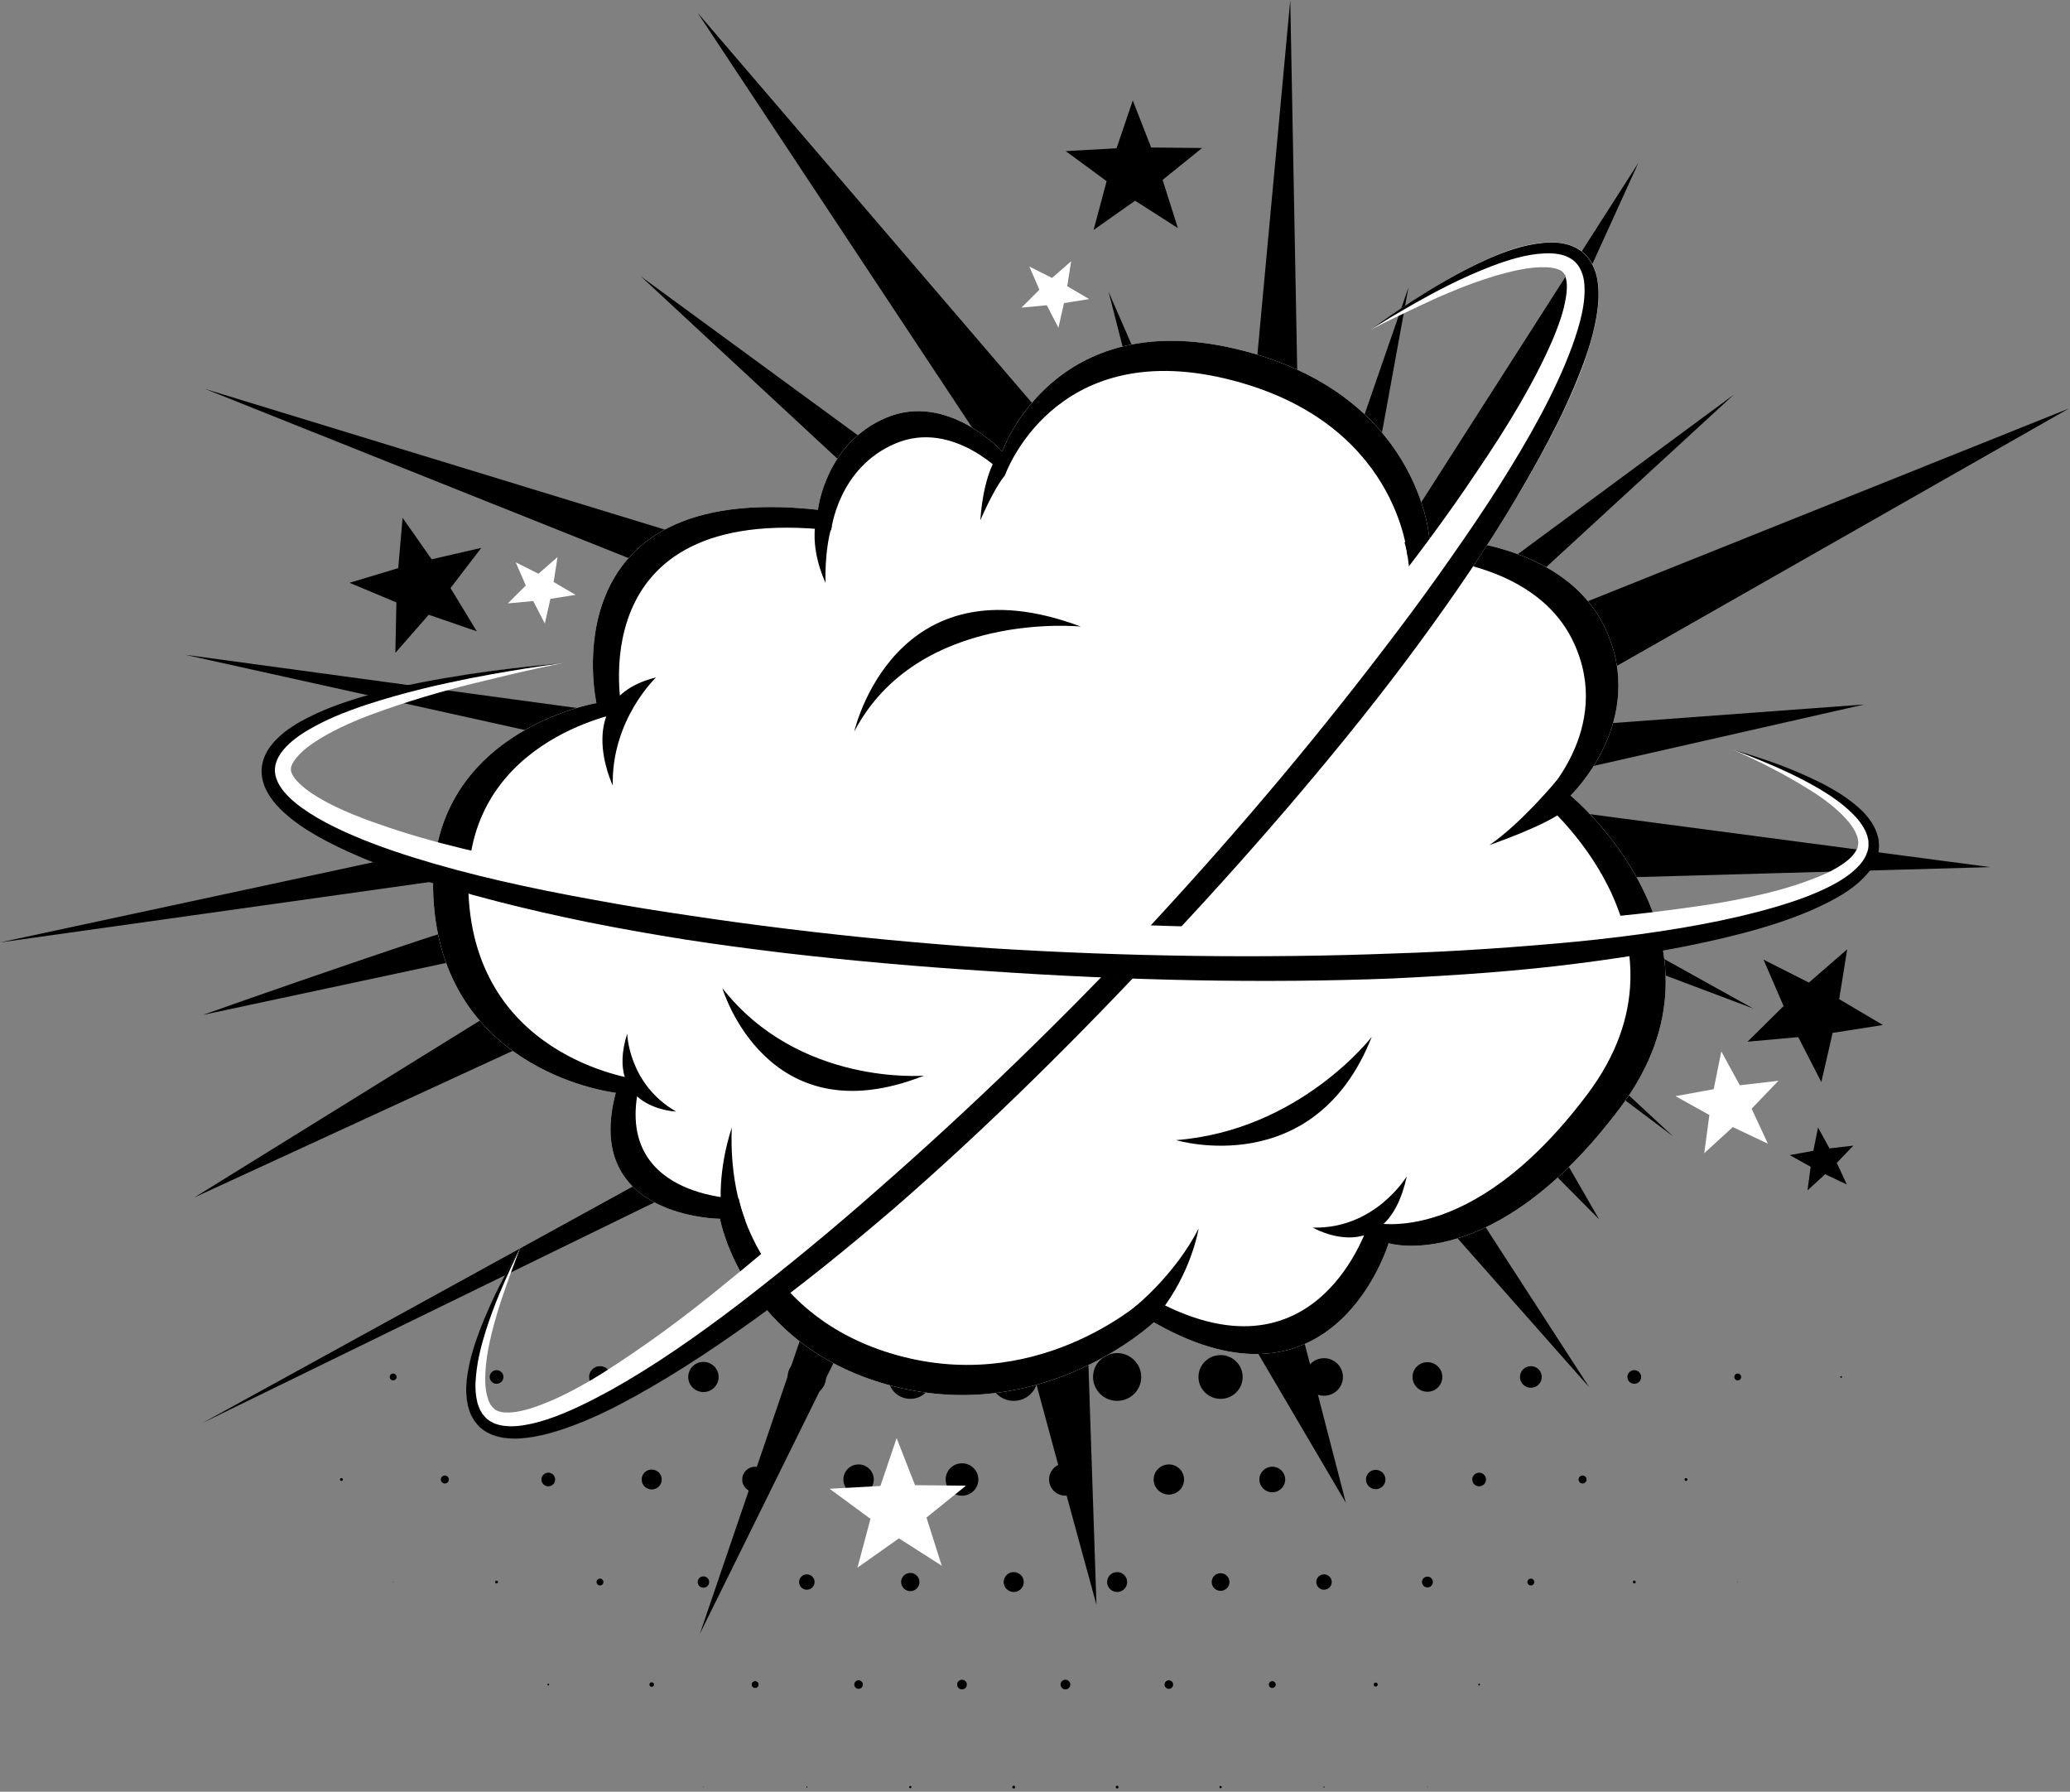 <svg width="223" height="193" viewBox="0 0 223 193" fill="none" xmlns="http://www.w3.org/2000/svg">
<rect x="0" y="0" width="223" height="193" fill="#808080" stroke="none"/>
<g clip-path="url(#clip0_1_16)">
<path d="M42.353 147.955C42.148 147.955 41.982 148.12 41.982 148.322C41.982 148.526 42.148 148.691 42.353 148.691C42.557 148.691 42.723 148.526 42.723 148.322C42.723 148.12 42.557 147.955 42.353 147.955Z" fill="black"/>
<path d="M53.495 147.588C53.085 147.588 52.754 147.917 52.754 148.322C52.754 148.729 53.085 149.058 53.495 149.058C53.904 149.058 54.236 148.729 54.236 148.322C54.236 147.917 53.904 147.588 53.495 147.588Z" fill="black"/>
<path d="M64.637 147.159C63.989 147.159 63.463 147.68 63.463 148.322C63.463 148.966 63.989 149.486 64.637 149.486C65.286 149.486 65.811 148.966 65.811 148.322C65.811 147.68 65.286 147.159 64.637 147.159Z" fill="black"/>
<path d="M75.78 146.7C74.875 146.7 74.143 147.427 74.143 148.322C74.143 149.219 74.875 149.947 75.78 149.947C76.684 149.947 77.417 149.219 77.417 148.322C77.417 147.427 76.684 146.7 75.78 146.7Z" fill="black"/>
<path d="M86.922 146.271C85.779 146.271 84.852 147.19 84.852 148.322C84.852 149.456 85.779 150.375 86.922 150.375C88.065 150.375 88.992 149.456 88.992 148.322C88.992 147.19 88.065 146.271 86.922 146.271Z" fill="black"/>
<path d="M98.065 145.965C96.75 145.965 95.685 147.02 95.685 148.322C95.685 149.625 96.75 150.681 98.065 150.681C99.378 150.681 100.444 149.625 100.444 148.322C100.444 147.02 99.378 145.965 98.065 145.965Z" fill="black"/>
<path d="M109.207 145.75C107.773 145.75 106.612 146.902 106.612 148.322C106.612 149.744 107.773 150.896 109.207 150.896C110.64 150.896 111.802 149.744 111.802 148.322C111.802 146.902 110.64 145.75 109.207 145.75Z" fill="black"/>
<path d="M120.349 145.75C118.916 145.75 117.754 146.902 117.754 148.322C117.754 149.744 118.916 150.896 120.349 150.896C121.782 150.896 122.944 149.744 122.944 148.322C122.944 146.902 121.782 145.75 120.349 145.75Z" fill="black"/>
<path d="M131.492 145.965C130.177 145.965 129.112 147.02 129.112 148.322C129.112 149.625 130.177 150.681 131.492 150.681C132.806 150.681 133.871 149.625 133.871 148.322C133.871 147.02 132.806 145.965 131.492 145.965Z" fill="black"/>
<path d="M142.634 146.301C141.508 146.301 140.595 147.207 140.595 148.322C140.595 149.439 141.508 150.344 142.634 150.344C143.76 150.344 144.673 149.439 144.673 148.322C144.673 147.207 143.76 146.301 142.634 146.301Z" fill="black"/>
<path d="M153.776 146.731C152.889 146.731 152.17 147.444 152.17 148.322C152.17 149.203 152.889 149.916 153.776 149.916C154.663 149.916 155.383 149.203 155.383 148.322C155.383 147.444 154.663 146.731 153.776 146.731Z" fill="black"/>
<path d="M164.919 147.159C164.27 147.159 163.744 147.68 163.744 148.322C163.744 148.966 164.27 149.486 164.919 149.486C165.567 149.486 166.093 148.966 166.093 148.322C166.093 147.68 165.567 147.159 164.919 147.159Z" fill="black"/>
<path d="M176.061 147.588C175.651 147.588 175.319 147.917 175.319 148.322C175.319 148.729 175.651 149.058 176.061 149.058C176.471 149.058 176.802 148.729 176.802 148.322C176.802 147.917 176.471 147.588 176.061 147.588Z" fill="black"/>
<path d="M187.203 147.955C186.998 147.955 186.833 148.12 186.833 148.322C186.833 148.526 186.998 148.691 187.203 148.691C187.408 148.691 187.574 148.526 187.574 148.322C187.574 148.12 187.408 147.955 187.203 147.955Z" fill="black"/>
<path d="M198.346 148.231C198.294 148.231 198.253 148.272 198.253 148.323C198.253 148.374 198.294 148.415 198.346 148.415C198.397 148.415 198.438 148.374 198.438 148.323C198.438 148.272 198.397 148.231 198.346 148.231Z" fill="black"/>
<path d="M36.782 159.214C36.696 159.214 36.627 159.282 36.627 159.366C36.627 159.451 36.696 159.52 36.782 159.52C36.867 159.52 36.936 159.451 36.936 159.366C36.936 159.282 36.867 159.214 36.782 159.214Z" fill="black"/>
<path d="M47.924 158.938C47.685 158.938 47.491 159.13 47.491 159.366C47.491 159.604 47.685 159.796 47.924 159.796C48.163 159.796 48.356 159.604 48.356 159.366C48.356 159.13 48.163 158.938 47.924 158.938Z" fill="black"/>
<path d="M59.067 158.632C58.657 158.632 58.325 158.962 58.325 159.367C58.325 159.773 58.657 160.103 59.067 160.103C59.476 160.103 59.808 159.773 59.808 159.367C59.808 158.962 59.476 158.632 59.067 158.632Z" fill="black"/>
<path d="M70.208 158.295C69.611 158.295 69.127 158.775 69.127 159.367C69.127 159.959 69.611 160.439 70.208 160.439C70.805 160.439 71.29 159.959 71.29 159.367C71.29 158.775 70.805 158.295 70.208 158.295Z" fill="black"/>
<path d="M81.351 157.989C80.583 157.989 79.96 158.606 79.96 159.367C79.96 160.128 80.583 160.746 81.351 160.746C82.119 160.746 82.742 160.128 82.742 159.367C82.742 158.606 82.119 157.989 81.351 157.989Z" fill="black"/>
<path d="M92.494 157.744C91.589 157.744 90.856 158.47 90.856 159.367C90.856 160.263 91.589 160.99 92.494 160.99C93.398 160.99 94.131 160.263 94.131 159.367C94.131 158.47 93.398 157.744 92.494 157.744Z" fill="black"/>
<path d="M103.635 157.622C102.663 157.622 101.874 158.403 101.874 159.367C101.874 160.331 102.663 161.113 103.635 161.113C104.608 161.113 105.397 160.331 105.397 159.367C105.397 158.403 104.608 157.622 103.635 157.622Z" fill="black"/>
<path d="M114.778 157.622C113.805 157.622 113.017 158.403 113.017 159.367C113.017 160.331 113.805 161.113 114.778 161.113C115.751 161.113 116.539 160.331 116.539 159.367C116.539 158.403 115.751 157.622 114.778 157.622Z" fill="black"/>
<path d="M125.92 157.744C125.016 157.744 124.283 158.47 124.283 159.367C124.283 160.263 125.016 160.99 125.92 160.99C126.825 160.99 127.557 160.263 127.557 159.367C127.557 158.47 126.825 157.744 125.92 157.744Z" fill="black"/>
<path d="M137.063 157.989C136.295 157.989 135.672 158.606 135.672 159.367C135.672 160.128 136.295 160.746 137.063 160.746C137.83 160.746 138.453 160.128 138.453 159.367C138.453 158.606 137.83 157.989 137.063 157.989Z" fill="black"/>
<path d="M148.205 158.326C147.625 158.326 147.154 158.792 147.154 159.367C147.154 159.942 147.625 160.408 148.205 160.408C148.785 160.408 149.255 159.942 149.255 159.367C149.255 158.792 148.785 158.326 148.205 158.326Z" fill="black"/>
<path d="M159.347 158.632C158.938 158.632 158.606 158.962 158.606 159.367C158.606 159.773 158.938 160.103 159.347 160.103C159.757 160.103 160.088 159.773 160.088 159.367C160.088 158.962 159.757 158.632 159.347 158.632Z" fill="black"/>
<path d="M170.49 158.938C170.251 158.938 170.057 159.13 170.057 159.366C170.057 159.604 170.251 159.796 170.49 159.796C170.729 159.796 170.923 159.604 170.923 159.366C170.923 159.13 170.729 158.938 170.49 158.938Z" fill="black"/>
<path d="M181.632 159.214C181.547 159.214 181.478 159.282 181.478 159.366C181.478 159.451 181.547 159.52 181.632 159.52C181.717 159.52 181.786 159.451 181.786 159.366C181.786 159.282 181.717 159.214 181.632 159.214Z" fill="black"/>
<path d="M42.321 170.411C42.321 170.428 42.335 170.442 42.352 170.442C42.369 170.442 42.383 170.428 42.383 170.411C42.383 170.395 42.369 170.381 42.352 170.381C42.335 170.381 42.321 170.395 42.321 170.411Z" fill="black"/>
<path d="M53.495 170.259C53.41 170.259 53.34 170.327 53.34 170.411C53.34 170.496 53.41 170.565 53.495 170.565C53.58 170.565 53.65 170.496 53.65 170.411C53.65 170.327 53.58 170.259 53.495 170.259Z" fill="black"/>
<path d="M64.637 170.044C64.433 170.044 64.267 170.208 64.267 170.411C64.267 170.615 64.433 170.78 64.637 170.78C64.842 170.78 65.008 170.615 65.008 170.411C65.008 170.208 64.842 170.044 64.637 170.044Z" fill="black"/>
<path d="M75.78 169.799C75.439 169.799 75.162 170.073 75.162 170.411C75.162 170.75 75.439 171.024 75.78 171.024C76.121 171.024 76.398 170.75 76.398 170.411C76.398 170.073 76.121 169.799 75.78 169.799Z" fill="black"/>
<path d="M86.922 169.585C86.462 169.585 86.088 169.955 86.088 170.412C86.088 170.868 86.462 171.239 86.922 171.239C87.382 171.239 87.756 170.868 87.756 170.412C87.756 169.955 87.382 169.585 86.922 169.585Z" fill="black"/>
<path d="M98.065 169.431C97.519 169.431 97.076 169.87 97.076 170.411C97.076 170.952 97.519 171.392 98.065 171.392C98.611 171.392 99.053 170.952 99.053 170.411C99.053 169.87 98.611 169.431 98.065 169.431Z" fill="black"/>
<path d="M109.207 169.34C108.61 169.34 108.125 169.82 108.125 170.412C108.125 171.004 108.61 171.484 109.207 171.484C109.804 171.484 110.288 171.004 110.288 170.412C110.288 169.82 109.804 169.34 109.207 169.34Z" fill="black"/>
<path d="M120.349 169.34C119.752 169.34 119.268 169.82 119.268 170.412C119.268 171.004 119.752 171.484 120.349 171.484C120.946 171.484 121.43 171.004 121.43 170.412C121.43 169.82 120.946 169.34 120.349 169.34Z" fill="black"/>
<path d="M131.492 169.462C130.963 169.462 130.534 169.887 130.534 170.411C130.534 170.936 130.963 171.361 131.492 171.361C132.021 171.361 132.449 170.936 132.449 170.411C132.449 169.887 132.021 169.462 131.492 169.462Z" fill="black"/>
<path d="M142.634 169.585C142.173 169.585 141.8 169.955 141.8 170.412C141.8 170.868 142.173 171.239 142.634 171.239C143.095 171.239 143.469 170.868 143.469 170.412C143.469 169.955 143.095 169.585 142.634 169.585Z" fill="black"/>
<path d="M153.776 169.83C153.452 169.83 153.189 170.09 153.189 170.412C153.189 170.733 153.452 170.993 153.776 170.993C154.1 170.993 154.363 170.733 154.363 170.412C154.363 170.09 154.1 169.83 153.776 169.83Z" fill="black"/>
<path d="M164.919 170.044C164.714 170.044 164.548 170.208 164.548 170.411C164.548 170.615 164.714 170.78 164.919 170.78C165.123 170.78 165.29 170.615 165.29 170.411C165.29 170.208 165.123 170.044 164.919 170.044Z" fill="black"/>
<path d="M176.061 170.259C175.976 170.259 175.906 170.327 175.906 170.411C175.906 170.496 175.976 170.565 176.061 170.565C176.146 170.565 176.215 170.496 176.215 170.411C176.215 170.327 176.146 170.259 176.061 170.259Z" fill="black"/>
<path d="M187.172 170.411C187.172 170.428 187.186 170.442 187.203 170.442C187.22 170.442 187.233 170.428 187.233 170.411C187.233 170.395 187.22 170.381 187.203 170.381C187.186 170.381 187.172 170.395 187.172 170.411Z" fill="black"/>
<path d="M59.067 181.364C59.015 181.364 58.974 181.404 58.974 181.456C58.974 181.507 59.015 181.548 59.067 181.548C59.118 181.548 59.16 181.507 59.16 181.456C59.16 181.404 59.118 181.364 59.067 181.364Z" fill="black"/>
<path d="M70.208 181.211C70.071 181.211 69.962 181.32 69.962 181.455C69.962 181.591 70.071 181.7 70.208 181.7C70.345 181.7 70.456 181.591 70.456 181.455C70.456 181.32 70.345 181.211 70.208 181.211Z" fill="black"/>
<path d="M81.351 181.088C81.146 181.088 80.981 181.252 80.981 181.455C80.981 181.659 81.146 181.823 81.351 181.823C81.555 181.823 81.721 181.659 81.721 181.455C81.721 181.252 81.555 181.088 81.351 181.088Z" fill="black"/>
<path d="M92.494 180.996C92.238 180.996 92.03 181.202 92.03 181.455C92.03 181.71 92.238 181.915 92.494 181.915C92.75 181.915 92.957 181.71 92.957 181.455C92.957 181.202 92.75 180.996 92.494 180.996Z" fill="black"/>
<path d="M103.635 180.936C103.345 180.936 103.11 181.168 103.11 181.456C103.11 181.743 103.345 181.977 103.635 181.977C103.925 181.977 104.161 181.743 104.161 181.456C104.161 181.168 103.925 180.936 103.635 180.936Z" fill="black"/>
<path d="M114.778 180.936C114.488 180.936 114.253 181.168 114.253 181.456C114.253 181.743 114.488 181.977 114.778 181.977C115.068 181.977 115.303 181.743 115.303 181.456C115.303 181.168 115.068 180.936 114.778 180.936Z" fill="black"/>
<path d="M125.92 180.996C125.664 180.996 125.456 181.202 125.456 181.455C125.456 181.71 125.664 181.915 125.92 181.915C126.176 181.915 126.384 181.71 126.384 181.455C126.384 181.202 126.176 180.996 125.92 180.996Z" fill="black"/>
<path d="M137.063 181.088C136.858 181.088 136.692 181.252 136.692 181.455C136.692 181.659 136.858 181.823 137.063 181.823C137.267 181.823 137.433 181.659 137.433 181.455C137.433 181.252 137.267 181.088 137.063 181.088Z" fill="black"/>
<path d="M148.205 181.241C148.085 181.241 147.988 181.337 147.988 181.455C147.988 181.574 148.085 181.67 148.205 181.67C148.325 181.67 148.421 181.574 148.421 181.455C148.421 181.337 148.325 181.241 148.205 181.241Z" fill="black"/>
<path d="M159.347 181.364C159.296 181.364 159.254 181.404 159.254 181.456C159.254 181.507 159.296 181.548 159.347 181.548C159.398 181.548 159.44 181.507 159.44 181.456C159.44 181.404 159.398 181.364 159.347 181.364Z" fill="black"/>
<path d="M75.749 192.5C75.749 192.517 75.763 192.53 75.78 192.53C75.797 192.53 75.81 192.517 75.81 192.5C75.81 192.483 75.797 192.469 75.78 192.469C75.763 192.469 75.749 192.483 75.749 192.5Z" fill="black"/>
<path d="M86.922 192.439C86.888 192.439 86.86 192.466 86.86 192.5C86.86 192.534 86.888 192.561 86.922 192.561C86.956 192.561 86.984 192.534 86.984 192.5C86.984 192.466 86.956 192.439 86.922 192.439Z" fill="black"/>
<path d="M98.065 192.378C97.996 192.378 97.941 192.433 97.941 192.5C97.941 192.568 97.996 192.622 98.065 192.622C98.133 192.622 98.188 192.568 98.188 192.5C98.188 192.433 98.133 192.378 98.065 192.378Z" fill="black"/>
<path d="M109.207 192.347C109.122 192.347 109.052 192.415 109.052 192.5C109.052 192.585 109.122 192.653 109.207 192.653C109.292 192.653 109.361 192.585 109.361 192.5C109.361 192.415 109.292 192.347 109.207 192.347Z" fill="black"/>
<path d="M120.349 192.347C120.264 192.347 120.194 192.415 120.194 192.5C120.194 192.585 120.264 192.653 120.349 192.653C120.434 192.653 120.504 192.585 120.504 192.5C120.504 192.415 120.434 192.347 120.349 192.347Z" fill="black"/>
<path d="M131.492 192.378C131.423 192.378 131.368 192.433 131.368 192.5C131.368 192.568 131.423 192.622 131.492 192.622C131.56 192.622 131.615 192.568 131.615 192.5C131.615 192.433 131.56 192.378 131.492 192.378Z" fill="black"/>
<path d="M142.634 192.439C142.6 192.439 142.572 192.466 142.572 192.5C142.572 192.534 142.6 192.561 142.634 192.561C142.668 192.561 142.696 192.534 142.696 192.5C142.696 192.466 142.668 192.439 142.634 192.439Z" fill="black"/>
<path d="M153.745 192.5C153.745 192.517 153.759 192.53 153.776 192.53C153.793 192.53 153.806 192.517 153.806 192.5C153.806 192.483 153.793 192.469 153.776 192.469C153.759 192.469 153.745 192.483 153.745 192.5Z" fill="black"/>
<path d="M157.052 85.822L200.847 75.882L161.83 78.764L222.893 43.997L156.02 70.787L186.775 42.518L154.182 66.579L176.508 17.531L145.276 66.345L151.732 30.969L140.208 64.289L139 0L133.161 62.979L119.423 31.424L127.313 62.227L75.144 1.366L117.378 65.17L69.044 29.776L111.641 69.29L22.091 41.895L121.669 81.666L79.481 78.452L121.104 85.994L79.7 94.627L121.774 90.207L84.535 110.116L123.641 94.102L93.542 123.578L126.55 97.34L106.023 134.012L130.213 99.606L121.006 140.539L134.408 100.754L136.178 127.812L135.796 126.339L129.139 134.912L144.991 161.885L137.517 132.99L138.208 115.085L138.763 100.702L145.661 116.585L143.92 118.564L149.032 124.347L149.631 125.728L149.377 124.739L171.214 149.442L148.126 113.783L146.918 115.155L142.884 99.436L158.565 114.471L146.531 97.039L180.233 122.398L149.336 93.743L188.888 108.639L164.023 94.826L214.423 93.404L157.052 85.822Z" fill="black"/>
<path d="M0 101.516L73.607 91.169L70.539 86.36L0 101.516Z" fill="black"/>
<path d="M20.941 128.985L70.708 106.07L65.894 101.14L20.941 128.985Z" fill="black"/>
<path d="M21.841 109.327L59.658 101.247L57.276 97.738C54.678 97.686 21.841 109.327 21.841 109.327Z" fill="black"/>
<path d="M85.041 84.947L85.389 79.421L19.941 70.528L85.041 84.947Z" fill="black"/>
<path d="M75.402 175.976L97.823 130.551L89.787 133.796L75.402 175.976Z" fill="black"/>
<path d="M108.965 138.751C109.033 139.803 118.121 172.855 118.121 172.855L116.81 133.672L108.965 138.751Z" fill="black"/>
<path d="M172.268 131.336L162.134 113.753L158.564 117.512L172.268 131.336Z" fill="black"/>
<path d="M94.651 113.254L21.841 153.264L97.41 116.382L94.651 113.254Z" fill="black"/>
<path d="M66.336 117.712C66.336 117.712 48.09 115.661 46.725 97.282C45.358 78.903 64.25 75.732 64.25 75.732C64.25 75.732 58.928 51.693 88.116 54.914C88.116 54.914 88.883 47.746 95.503 44.979C102.122 42.213 107.972 48.637 107.972 48.637C107.972 48.637 113.453 32.867 133.205 37.595C152.956 42.322 153.981 57.955 153.981 57.955C153.981 57.955 168.28 57.764 172.945 67.711C177.61 77.658 169.193 85.695 169.193 85.695C169.193 85.695 188.127 101.24 174.533 119.335C160.938 137.431 149.591 133.916 149.591 133.916C149.591 133.916 143.762 153.577 124.3 142.433C124.3 142.433 112.584 153.491 96.309 149.338C80.035 145.184 77.561 131.284 77.561 131.284C77.561 131.284 62.721 131.22 66.336 117.712Z" fill="white"/>
<path d="M171.017 117.858C158.2 134.918 147.502 131.604 147.502 131.604C147.502 131.604 142.006 150.142 123.656 139.634C123.656 139.634 112.61 150.061 97.267 146.144C81.923 142.227 79.591 129.123 79.591 129.123C79.591 129.123 65.599 129.063 69.007 116.327C69.007 116.327 51.805 114.394 50.517 97.065C49.23 79.737 67.04 76.748 67.04 76.748C67.04 76.748 62.023 54.083 89.542 57.12C89.542 57.12 90.265 50.362 96.506 47.754C102.746 45.146 108.263 51.202 108.263 51.202C108.263 51.202 113.43 36.334 132.052 40.791C150.675 45.248 151.64 59.988 151.64 59.988C151.64 59.988 165.122 59.807 169.52 69.185C173.918 78.563 165.983 86.14 165.983 86.14C165.983 86.14 183.834 100.797 171.017 117.858ZM126.699 122.811C126.699 122.811 141.623 127.317 147.779 111.683C147.779 111.683 140.058 121.765 126.699 122.811ZM77.821 106.442C77.821 106.442 82.567 122.605 99.549 115.863C99.549 115.863 86.083 117.015 77.821 106.442ZM92.03 78.796C92.03 78.796 96.285 59.923 116.431 67.491C116.431 67.491 98.917 65.679 92.03 78.796ZM169.193 85.695C169.193 85.695 177.61 77.658 172.945 67.711C168.28 57.764 153.981 57.955 153.981 57.955C153.981 57.955 152.956 42.322 133.205 37.595C113.453 32.868 107.973 48.637 107.973 48.637C107.973 48.637 102.122 42.214 95.503 44.98C88.884 47.746 88.116 54.914 88.116 54.914C58.928 51.693 64.25 75.732 64.25 75.732C64.25 75.732 45.359 78.903 46.725 97.282C48.09 115.662 66.336 117.712 66.336 117.712C62.721 131.22 77.561 131.284 77.561 131.284C77.561 131.284 80.035 145.184 96.309 149.338C112.584 153.491 124.3 142.433 124.3 142.433C143.762 153.577 149.592 133.916 149.592 133.916C149.592 133.916 160.938 137.432 174.533 119.336C188.127 101.24 169.193 85.695 169.193 85.695Z" fill="black"/>
<path d="M167.739 84.024C167.739 84.024 163.881 88.702 160.452 91.031C160.452 91.031 166.776 88.835 168.445 87.332L167.739 84.024Z" fill="black"/>
<path d="M107.621 48.87C107.621 48.87 105.989 50.647 105.609 56.05C105.609 56.05 107.022 52.697 108.263 51.202L107.621 48.87Z" fill="black"/>
<path d="M151.302 58.414C151.302 58.414 152.075 60.535 151.893 65.322C151.893 65.322 153.992 61.239 153.981 57.955L151.302 58.414Z" fill="black"/>
<path d="M88.033 55.584C88.033 55.584 86.99 58.435 88.932 62.789C88.932 62.789 88.786 59.354 89.616 56.647L88.033 55.584Z" fill="black"/>
<path d="M66.014 84.614C66.014 84.614 61.488 75.212 70.669 72.977C70.669 72.977 65.845 77.546 66.014 84.614Z" fill="black"/>
<path d="M77.681 129.957C77.681 129.957 77.275 126.217 78.843 121.439C78.843 121.439 78.443 126.785 80.305 131.532L77.681 129.957Z" fill="black"/>
<path d="M122.155 140.861C122.155 140.861 126.584 137.351 129.126 132.324C129.126 132.324 128.395 137.037 124.89 141.438L122.155 140.861Z" fill="black"/>
<path d="M141.429 132.232C141.429 132.232 149.332 136.881 151.557 126.701C151.557 126.701 148.158 132.407 141.429 132.232Z" fill="black"/>
<path d="M72.845 119.736C72.845 119.736 65.035 119.455 67.566 111.338C67.566 111.338 67.701 116.803 72.845 119.736Z" fill="black"/>
<path d="M147.599 35.538C147.599 35.538 148.323 35.029 149.678 34.074C151.055 33.147 153.065 31.766 155.762 30.214C157.108 29.433 158.637 28.629 160.36 27.847C162.089 27.087 164.031 26.337 166.32 26.128C167.446 26.043 168.739 26.071 169.937 26.761C171.182 27.449 171.883 28.799 172.103 30.112C172.326 31.433 172.226 32.752 172.017 34.051C171.799 35.351 171.45 36.638 171.036 37.925C170.211 40.5 169.064 43.053 167.784 45.632C166.5 48.212 165.048 50.805 163.488 53.428C160.347 58.658 156.795 64.022 152.839 69.36C148.901 74.711 144.646 80.098 140.182 85.455C135.712 90.806 131.046 96.138 126.225 101.332C116.514 111.649 106.316 121.52 96.234 130.207C91.18 134.537 86.123 138.529 81.177 142.122C76.216 145.692 71.381 148.912 66.575 151.344C64.173 152.557 61.793 153.604 59.389 154.294C58.187 154.635 56.971 154.875 55.745 154.929C54.532 154.961 53.235 154.804 52.177 154.086C52.042 154.007 51.923 153.904 51.804 153.803L51.715 153.728L51.671 153.69C51.639 153.659 51.679 153.706 51.588 153.61L51.46 153.459C51.29 153.256 51.116 153.079 50.959 152.773L50.73 152.36C50.667 152.224 50.631 152.089 50.581 151.955C50.481 151.687 50.401 151.42 50.367 151.151C50.172 150.078 50.236 149.06 50.38 148.118C50.665 146.228 51.225 144.59 51.773 143.139C52.892 140.243 54.033 138.096 54.813 136.639C55.614 135.193 56.041 134.423 56.041 134.423C56.041 134.423 55.711 135.246 55.141 136.8C54.598 138.359 53.713 140.625 52.986 143.555C52.632 145.01 52.302 146.653 52.275 148.332C52.252 149.166 52.338 150.014 52.579 150.687C52.619 150.869 52.694 151.017 52.77 151.152C52.805 151.217 52.837 151.308 52.87 151.352C52.903 151.376 52.928 151.399 52.946 151.426C52.955 151.44 52.962 151.454 52.967 151.47L52.975 151.494L53.044 151.563L53.328 151.84L53.471 151.979C53.209 151.712 53.41 151.911 53.357 151.854L53.377 151.864L53.417 151.884C53.467 151.913 53.513 151.947 53.575 151.964C53.994 152.164 54.722 152.211 55.592 152.085C56.469 151.945 57.445 151.653 58.45 151.257C60.475 150.48 62.606 149.332 64.763 148.003C69.062 145.289 73.618 141.994 78.209 138.196C82.853 134.466 87.588 130.293 92.395 125.871C97.217 121.464 102.071 116.757 106.874 111.846C111.726 106.968 116.551 101.963 121.263 96.79C126.028 91.691 130.729 86.534 135.183 81.318C139.701 76.157 144.049 70.994 148.051 65.859C149.056 64.579 150.033 63.296 150.997 62.024C151.975 60.761 152.924 59.499 153.856 58.246C155.713 55.735 157.473 53.246 159.11 50.787C162.428 45.914 165.315 41.118 167.249 36.637C167.724 35.523 168.129 34.425 168.407 33.388C168.683 32.358 168.827 31.372 168.792 30.632C168.771 30.269 168.708 29.99 168.648 29.791C168.625 29.712 168.639 29.74 168.659 29.73C168.729 29.763 168.599 29.611 168.51 29.502L168.441 29.418C168.479 29.452 168.308 29.281 168.516 29.483L168.503 29.474L168.453 29.429C168.422 29.397 168.393 29.359 168.366 29.315C168.098 29.014 167.331 28.801 166.484 28.785C164.756 28.729 162.835 29.212 161.126 29.697C159.406 30.22 157.819 30.804 156.407 31.397C153.568 32.569 151.412 33.704 149.894 34.395C148.397 35.14 147.599 35.538 147.599 35.538Z" fill="white"/>
<path d="M147.599 35.538C147.599 35.538 148.321 35.026 149.674 34.066C151.043 33.129 153.063 31.762 155.762 30.213C157.109 29.435 158.641 28.635 160.365 27.858C162.098 27.111 164.039 26.365 166.321 26.152C167.445 26.065 168.733 26.093 169.925 26.779C171.163 27.462 171.863 28.806 172.085 30.115C172.308 31.432 172.209 32.75 172 34.048C171.781 35.346 171.441 36.635 171.019 37.918C169.293 43.04 166.579 48.17 163.482 53.424C160.379 58.679 156.763 63.999 152.827 69.351C148.896 74.707 144.592 80.057 140.089 85.378C135.581 90.695 130.86 95.975 126.017 101.14C116.39 111.523 106.299 121.498 96.246 130.22C91.187 134.542 86.189 138.611 81.212 142.169C76.246 145.738 71.378 148.906 66.595 151.382C64.202 152.615 61.809 153.644 59.402 154.334C58.196 154.672 56.977 154.909 55.747 154.961C54.529 154.99 53.227 154.83 52.164 154.107C52.028 154.026 51.909 153.922 51.79 153.82L51.7 153.745L51.656 153.706C51.623 153.674 51.666 153.724 51.572 153.625L51.443 153.473C51.274 153.271 51.101 153.093 50.943 152.785L50.712 152.368C50.65 152.231 50.614 152.096 50.565 151.961C50.465 151.692 50.385 151.424 50.352 151.154C50.15 150.08 50.207 149.059 50.345 148.114C50.632 146.22 51.195 144.58 51.744 143.128C52.869 140.233 54.001 138.081 54.797 136.631C55.609 135.19 56.041 134.423 56.041 134.423C56.041 134.423 55.666 135.219 54.963 136.712C54.286 138.214 53.268 140.419 52.341 143.333C51.887 144.787 51.438 146.428 51.279 148.219C51.186 149.109 51.187 150.048 51.399 150.934C51.435 151.164 51.512 151.375 51.601 151.581C51.644 151.683 51.678 151.797 51.726 151.891L51.884 152.146C51.95 152.312 52.148 152.512 52.329 152.706L52.464 152.852C52.391 152.778 52.462 152.846 52.455 152.836L52.488 152.861L52.554 152.911C52.641 152.979 52.725 153.05 52.827 153.101C53.587 153.578 54.619 153.686 55.674 153.612C56.738 153.518 57.844 153.258 58.956 152.891C61.182 152.152 63.433 151.035 65.728 149.783C70.309 147.238 75.013 143.979 79.807 140.311C84.585 136.618 89.526 132.583 94.469 128.213C104.409 119.536 114.549 109.734 124.176 99.456C128.957 94.287 133.615 89.008 138.059 83.697C142.504 78.389 146.73 73.047 150.693 67.791C152.677 65.165 154.578 62.546 156.387 59.951C158.202 57.359 159.942 54.8 161.55 52.259C164.75 47.179 167.559 42.2 169.348 37.351C170.214 34.95 170.907 32.5 170.655 30.339C170.523 29.288 170.041 28.352 169.251 27.876C168.458 27.357 167.395 27.25 166.392 27.293C164.348 27.386 162.418 28.027 160.7 28.667C158.977 29.331 157.42 30.036 156.043 30.731C153.281 32.11 151.204 33.379 149.769 34.209C148.354 35.076 147.599 35.538 147.599 35.538Z" fill="black"/>
<path d="M186.643 80.726C186.643 80.726 186.863 80.795 187.289 80.93C187.714 81.068 188.35 81.256 189.167 81.543C190.801 82.107 193.209 82.936 196.107 84.407C197.542 85.159 199.117 86.075 200.557 87.481C201.246 88.2 201.921 89.08 202.188 90.216C202.281 90.492 202.254 90.796 202.289 91.091C202.28 91.427 202.26 91.627 202.177 91.974C202.025 92.581 201.746 93.119 201.393 93.617C200.678 94.603 199.713 95.368 198.686 96.047C197.647 96.714 196.527 97.296 195.347 97.803C192.986 98.817 190.42 99.621 187.72 100.331C182.313 101.734 176.356 102.75 170.033 103.545C163.71 104.356 157.005 104.851 150.067 105.148C143.129 105.446 135.952 105.551 128.663 105.461C121.371 105.371 113.978 105.122 106.586 104.586C91.815 103.558 77.082 101.822 63.435 99.165C56.616 97.819 50.08 96.18 44.015 94.147C40.986 93.117 38.075 91.98 35.372 90.582C34.021 89.884 32.727 89.107 31.535 88.198C30.369 87.271 29.233 86.219 28.599 84.758C28.289 84.043 28.16 83.178 28.29 82.427C28.415 81.621 28.789 80.903 29.226 80.33C30.125 79.168 31.273 78.401 32.396 77.759C34.672 76.501 36.973 75.718 39.143 75.076C43.497 73.814 47.381 73.156 50.573 72.644C53.771 72.157 56.295 71.868 58.016 71.683C59.739 71.508 60.657 71.415 60.657 71.415C60.657 71.415 59.752 71.606 58.053 71.964C56.356 72.318 53.881 72.917 50.757 73.681C47.642 74.461 43.871 75.524 39.776 77.055C37.749 77.832 35.614 78.779 33.761 80.028C32.848 80.639 32.027 81.394 31.619 82.063C31.508 82.227 31.445 82.38 31.398 82.516C31.394 82.564 31.331 82.688 31.364 82.661C31.369 82.661 31.37 82.66 31.367 82.657C31.365 82.663 31.361 82.642 31.358 82.668L31.348 82.793L31.33 83.045L31.325 83.108C31.309 83.288 31.34 82.939 31.34 82.977L31.35 83.013C31.358 83.06 31.363 83.108 31.386 83.159C31.409 83.258 31.469 83.375 31.54 83.509C31.829 84.059 32.645 84.827 33.626 85.481C34.63 86.146 35.798 86.76 37.057 87.313C38.313 87.869 39.651 88.376 41.038 88.847C42.419 89.334 43.853 89.787 45.324 90.211C51.216 91.919 57.681 93.149 64.388 94.282C71.101 95.425 78.109 96.33 85.255 97.039C92.394 97.816 99.672 98.45 106.968 98.871L112.429 99.158C114.256 99.247 116.08 99.336 117.902 99.423C121.537 99.601 125.16 99.735 128.755 99.819C132.35 99.906 135.916 99.945 139.438 99.935C142.96 99.973 146.439 99.975 149.858 99.921C153.277 99.866 156.636 99.766 159.917 99.604C163.198 99.443 166.409 99.316 169.521 99.078C172.634 98.851 175.652 98.562 178.549 98.198C181.443 97.826 184.238 97.47 186.867 96.958C189.493 96.455 191.977 95.855 194.193 95.081C195.296 94.691 196.35 94.29 197.275 93.812C198.189 93.336 198.998 92.792 199.512 92.232C199.762 91.968 199.956 91.647 200.047 91.458C200.057 91.442 200.067 91.427 200.08 91.411C200.087 91.402 200.094 91.398 200.101 91.383L200.12 91.284L200.156 91.088L200.174 90.989C200.185 90.876 200.17 91.085 200.171 91.056V91.031C200.156 90.895 200.225 90.763 200.182 90.614C200.142 90.026 199.765 89.32 199.269 88.672C198.222 87.368 196.824 86.304 195.528 85.444C192.888 83.748 190.605 82.596 189.056 81.847C188.281 81.463 187.668 81.197 187.261 81.008C186.854 80.822 186.643 80.726 186.643 80.726Z" fill="white"/>
<path d="M186.643 80.726C186.643 80.726 186.863 80.793 187.292 80.922C187.719 81.053 188.357 81.233 189.179 81.509C190.826 82.048 193.236 82.869 196.154 84.321C197.6 85.066 199.191 85.971 200.656 87.388C201.355 88.119 202.047 89.015 202.322 90.19C202.417 90.474 202.391 90.79 202.425 91.094C202.429 91.321 202.405 91.385 202.397 91.539C202.395 91.658 202.341 91.851 202.309 92.007C202.151 92.639 201.864 93.188 201.503 93.698C199.994 95.687 197.735 96.872 195.403 97.934C193.041 98.974 190.476 99.81 187.767 100.519C182.351 101.937 176.388 102.964 170.059 103.771C163.729 104.594 157.018 105.059 150.077 105.394C136.186 105.946 121.357 105.623 106.584 104.615C99.194 104.151 91.813 103.505 84.568 102.66C80.947 102.224 77.359 101.753 73.823 101.205C70.292 100.642 66.811 100.027 63.399 99.347C56.585 97.951 50.042 96.324 43.974 94.268C40.944 93.231 38.03 92.086 35.322 90.679C33.97 89.976 32.668 89.199 31.477 88.275C30.31 87.334 29.17 86.268 28.535 84.785C28.226 84.059 28.099 83.178 28.235 82.421C28.366 81.603 28.749 80.879 29.192 80.305C30.102 79.14 31.247 78.365 32.373 77.72C34.651 76.455 36.953 75.668 39.126 75.021C43.48 73.744 47.373 73.118 50.567 72.611C53.768 72.134 56.293 71.853 58.015 71.674C59.738 71.505 60.657 71.415 60.657 71.415C60.657 71.415 59.744 71.546 58.031 71.793C56.32 72.05 53.812 72.444 50.647 73.062C47.489 73.696 43.654 74.537 39.416 75.93C37.309 76.635 35.082 77.494 32.994 78.753C31.965 79.384 30.961 80.147 30.281 81.093C29.94 81.572 29.713 82.075 29.644 82.589C29.565 83.161 29.669 83.671 29.905 84.203C30.389 85.258 31.384 86.181 32.47 86.984C33.581 87.778 34.814 88.49 36.123 89.124C38.74 90.4 41.609 91.447 44.601 92.385C50.596 94.25 57.102 95.686 63.876 96.906C67.26 97.534 70.717 98.097 74.227 98.609C77.734 99.137 81.291 99.626 84.886 100.061C92.073 100.942 99.404 101.639 106.749 102.137C121.447 103.057 136.191 103.239 149.97 102.712C156.862 102.5 163.51 102.027 169.791 101.433C176.069 100.814 181.981 99.966 187.315 98.731C189.975 98.099 192.504 97.405 194.799 96.512C197.064 95.615 199.225 94.534 200.509 92.965C200.813 92.578 201.053 92.142 201.177 91.732C201.2 91.624 201.245 91.562 201.257 91.412C201.268 91.3 201.307 91.101 201.296 91.063C201.271 90.842 201.318 90.619 201.249 90.402C201.089 89.524 200.557 88.721 199.955 88.037C198.699 86.68 197.21 85.688 195.841 84.883C193.071 83.288 190.705 82.344 189.115 81.687C188.317 81.354 187.692 81.129 187.276 80.967C186.859 80.808 186.643 80.726 186.643 80.726Z" fill="black"/>
<path d="M122.032 10.819L124.015 15.889L129.501 15.943L125.248 19.379L126.892 24.566L122.282 21.62L117.812 24.773L119.215 19.516L114.809 16.277L120.286 15.974L122.032 10.819Z" fill="black"/>
<path d="M96.593 154.908L98.576 159.978L104.061 160.032L99.809 163.468L101.453 168.655L96.843 165.709L92.373 168.861L93.775 163.605L89.369 160.365L94.847 160.063L96.593 154.908Z" fill="white"/>
<path d="M43.372 55.782L46.505 60.245L51.849 59.014L48.534 63.348L51.366 68.005L46.185 66.219L42.591 70.328L42.703 64.892L37.65 62.774L42.901 61.199L43.372 55.782Z" fill="black"/>
<path d="M198.996 102.259L198.134 107.628L202.846 110.412L197.427 111.259L196.212 116.562L193.725 111.715L188.262 112.208L192.144 108.366L189.983 103.368L194.869 105.84L198.996 102.259Z" fill="black"/>
<path d="M55.557 60.571L58.006 61.8L60.066 60.002L59.642 62.69L62.005 64.077L59.294 64.508L58.694 67.164L57.443 64.742L54.709 64.997L56.646 63.069L55.557 60.571Z" fill="white"/>
<path d="M110.887 28.709L113.336 29.939L115.396 28.14L114.973 30.829L117.335 32.215L114.625 32.648L114.025 35.303L112.773 32.881L110.04 33.136L111.976 31.207L110.887 28.709Z" fill="white"/>
<path d="M180.5 118.075L184.616 117.323L185.436 113.254L187.43 116.903L191.587 116.419L188.703 119.425L190.451 123.195L186.675 121.405L183.599 124.218L184.149 120.105L180.5 118.075Z" fill="white"/>
<path d="M192.806 124.426L195.35 123.961L195.857 121.447L197.089 123.702L199.659 123.403L197.876 125.261L198.957 127.591L196.623 126.485L194.722 128.224L195.062 125.681L192.806 124.426Z" fill="black"/>
</g>
<defs>
<clipPath id="clip0_1_16">
<rect width="223" height="193" fill="white"/>
</clipPath>
</defs>
</svg>
